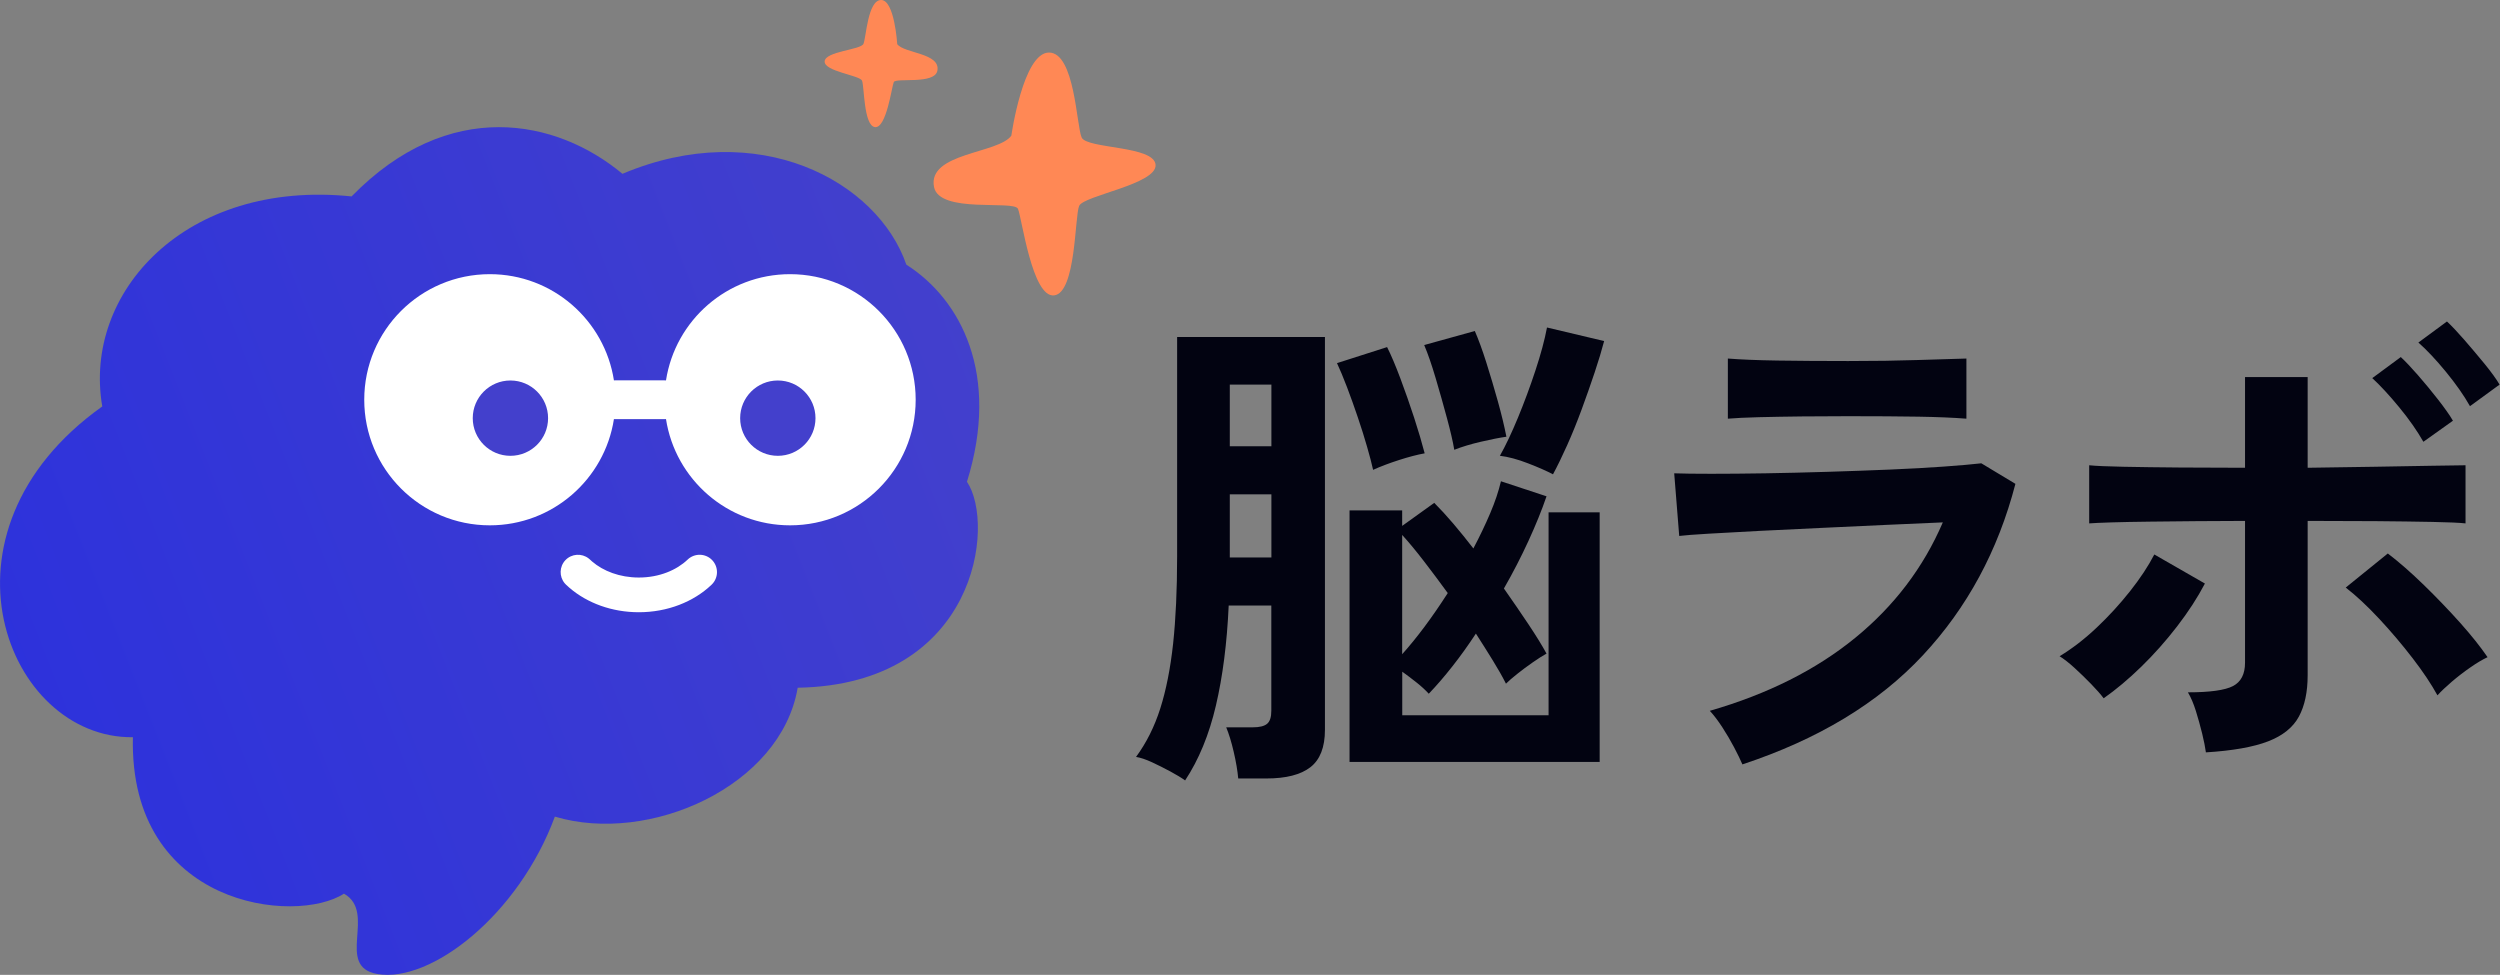 <svg width="159" height="62" viewBox="0 0 159 62" fill="none" xmlns="http://www.w3.org/2000/svg">
<rect x="0" y="0" width="159" height="62" fill="#808080" stroke="none"/>
<g clip-path="url(#clip0_1437_3599)">
<g clip-path="url(#clip1_1437_3599)">
<path d="M75.377 49.638C75.141 49.467 74.829 49.278 74.436 49.066C74.042 48.853 73.648 48.657 73.257 48.475C72.863 48.294 72.528 48.184 72.252 48.14C72.909 47.248 73.426 46.218 73.797 45.049C74.167 43.881 74.438 42.51 74.61 40.938C74.778 39.365 74.865 37.517 74.865 35.392V21.433H84.266V46.419C84.266 47.524 83.957 48.316 83.341 48.795C82.725 49.273 81.789 49.511 80.536 49.511H78.751C78.708 49.022 78.613 48.46 78.465 47.821C78.317 47.184 78.156 46.662 77.987 46.258H79.677C80.101 46.258 80.406 46.184 80.585 46.036C80.766 45.888 80.856 45.611 80.856 45.208V38.514H78.145C78.038 40.894 77.767 43.014 77.332 44.873C76.898 46.731 76.243 48.319 75.371 49.638H75.377ZM78.215 28.382H80.861V24.462H78.215V28.382ZM78.215 35.456H80.861V31.44H78.215V35.456ZM87.329 29.88C87.245 29.497 87.117 29.008 86.946 28.415C86.774 27.82 86.58 27.193 86.355 26.536C86.133 25.876 85.903 25.24 85.67 24.624C85.435 24.007 85.222 23.499 85.033 23.095L88.219 22.075C88.475 22.583 88.756 23.248 89.063 24.066C89.369 24.884 89.663 25.718 89.94 26.569C90.216 27.418 90.438 28.175 90.609 28.832C90.142 28.916 89.594 29.059 88.968 29.261C88.342 29.463 87.794 29.671 87.327 29.883L87.329 29.88ZM85.831 48.46V32.46H89.178V33.447L91.218 31.982C91.601 32.365 92.003 32.805 92.43 33.304C92.854 33.802 93.279 34.329 93.706 34.881C94.11 34.117 94.465 33.373 94.774 32.649C95.081 31.928 95.311 31.245 95.46 30.609L98.359 31.565C98.062 32.437 97.679 33.38 97.211 34.4C96.743 35.42 96.221 36.43 95.649 37.428C96.201 38.215 96.722 38.974 97.211 39.706C97.699 40.439 98.083 41.061 98.359 41.569C98.124 41.697 97.832 41.884 97.482 42.127C97.132 42.372 96.802 42.615 96.495 42.861C96.186 43.106 95.948 43.313 95.779 43.482C95.567 43.057 95.291 42.569 94.951 42.017C94.611 41.465 94.25 40.892 93.867 40.296C93.378 41.04 92.88 41.736 92.368 42.385C91.857 43.034 91.359 43.612 90.87 44.121C90.658 43.888 90.397 43.648 90.09 43.405C89.781 43.16 89.479 42.932 89.183 42.72V45.491H98.489V32.585H101.739V48.457H85.836L85.831 48.46ZM89.178 41.608C90.113 40.567 91.08 39.271 92.077 37.719C91.568 37.019 91.062 36.343 90.563 35.694C90.065 35.047 89.602 34.487 89.178 34.022V41.608ZM92.491 28.604C92.407 28.093 92.251 27.426 92.028 26.597C91.806 25.769 91.566 24.925 91.312 24.064C91.057 23.202 90.814 22.496 90.579 21.944L93.798 21.052C94.03 21.584 94.276 22.253 94.531 23.059C94.787 23.867 95.03 24.69 95.265 25.529C95.498 26.367 95.679 27.116 95.807 27.776C95.36 27.84 94.82 27.947 94.181 28.096C93.544 28.244 92.98 28.415 92.491 28.607V28.604ZM98.77 30.166C98.367 29.954 97.835 29.719 97.178 29.466C96.518 29.21 95.925 29.052 95.393 28.988C95.754 28.351 96.137 27.543 96.541 26.567C96.945 25.59 97.316 24.585 97.656 23.555C97.996 22.524 98.241 21.617 98.389 20.829L102.023 21.691C101.874 22.264 101.672 22.934 101.417 23.698C101.161 24.462 100.885 25.25 100.588 26.055C100.289 26.863 99.982 27.623 99.663 28.333C99.343 29.047 99.046 29.655 98.77 30.166Z" fill="#020311"/>
<path d="M110.818 48.618C110.69 48.322 110.516 47.959 110.291 47.534C110.068 47.11 109.818 46.685 109.542 46.258C109.266 45.834 109 45.484 108.744 45.208C112.421 44.147 115.501 42.6 117.987 40.57C120.472 38.542 122.33 36.093 123.563 33.224C122.499 33.268 121.295 33.319 119.945 33.383C118.595 33.447 117.225 33.511 115.834 33.575C114.443 33.639 113.124 33.702 111.881 33.766C110.639 33.83 109.565 33.889 108.662 33.943C107.76 33.996 107.139 34.045 106.798 34.086L106.479 30.103C107.031 30.123 107.819 30.133 108.836 30.133C109.854 30.133 111.004 30.123 112.277 30.103C113.553 30.082 114.87 30.049 116.23 30.008C117.59 29.965 118.912 29.919 120.198 29.865C121.484 29.811 122.637 29.747 123.655 29.673C124.675 29.599 125.46 29.53 126.012 29.466L128.18 30.773C127.076 35.022 125.11 38.66 122.284 41.687C119.459 44.714 115.634 47.025 110.81 48.618H110.818ZM109.892 26.628V22.803C110.7 22.867 111.751 22.911 113.047 22.931C114.343 22.951 115.842 22.962 117.542 22.962C119.242 22.962 120.643 22.941 121.939 22.898C123.236 22.854 124.276 22.824 125.064 22.803V26.628C124.256 26.564 123.241 26.521 122.019 26.5C120.796 26.48 119.303 26.47 117.542 26.47C116.586 26.47 115.614 26.475 114.625 26.485C113.638 26.495 112.722 26.513 111.884 26.533C111.045 26.554 110.38 26.587 109.892 26.628Z" fill="#020311"/>
<path d="M133.795 44.413C133.603 44.157 133.337 43.855 132.997 43.505C132.657 43.155 132.307 42.815 131.946 42.485C131.586 42.155 131.266 41.907 130.99 41.736C131.798 41.247 132.583 40.641 133.347 39.918C134.112 39.197 134.817 38.425 135.467 37.606C136.114 36.788 136.63 36.009 137.014 35.265L140.232 37.113C139.765 38.005 139.177 38.913 138.463 39.839C137.75 40.764 136.991 41.618 136.185 42.403C135.377 43.19 134.58 43.858 133.795 44.41V44.413ZM140.296 47.854C140.253 47.534 140.174 47.138 140.059 46.66C139.941 46.182 139.808 45.704 139.66 45.225C139.511 44.747 139.34 44.349 139.151 44.032C140.552 44.032 141.508 43.899 142.02 43.633C142.528 43.367 142.784 42.873 142.784 42.15V33.13C141.807 33.13 140.792 33.135 139.742 33.145C138.691 33.155 137.691 33.166 136.745 33.176C135.799 33.186 134.981 33.204 134.291 33.224C133.6 33.245 133.127 33.268 132.872 33.288V29.591C133.296 29.635 134.025 29.665 135.055 29.686C136.085 29.706 137.279 29.724 138.64 29.734C140 29.745 141.38 29.75 142.784 29.75V23.982H146.767V29.75C148.191 29.729 149.603 29.706 151.006 29.686C152.407 29.665 153.635 29.642 154.688 29.622C155.739 29.602 156.447 29.591 156.808 29.591V33.288C156.424 33.245 155.724 33.214 154.703 33.194C153.683 33.173 152.484 33.158 151.101 33.145C149.72 33.135 148.276 33.13 146.767 33.13V42.945C146.767 44.008 146.581 44.883 146.21 45.573C145.837 46.264 145.185 46.79 144.249 47.151C143.313 47.511 141.997 47.746 140.296 47.851V47.854ZM155.02 44.221C154.637 43.52 154.113 42.733 153.443 41.863C152.773 40.992 152.062 40.153 151.308 39.345C150.554 38.537 149.848 37.88 149.189 37.369L151.865 35.201C152.586 35.753 153.353 36.423 154.159 37.208C154.967 37.995 155.731 38.79 156.455 39.598C157.176 40.406 157.761 41.14 158.209 41.797C157.889 41.945 157.523 42.163 157.109 42.452C156.695 42.738 156.301 43.042 155.931 43.359C155.56 43.679 155.256 43.965 155.023 44.221H155.02ZM154.126 28.096C153.742 27.416 153.233 26.689 152.597 25.912C151.96 25.137 151.385 24.516 150.876 24.048L152.691 22.709C152.988 22.985 153.356 23.373 153.791 23.872C154.225 24.37 154.652 24.887 155.066 25.419C155.481 25.951 155.795 26.395 156.007 26.758L154.126 28.098V28.096ZM157.091 25.833C156.708 25.153 156.199 24.427 155.562 23.649C154.926 22.875 154.34 22.253 153.809 21.786L155.626 20.446C155.923 20.722 156.291 21.111 156.726 21.609C157.16 22.108 157.59 22.619 158.017 23.138C158.441 23.66 158.761 24.099 158.973 24.46L157.094 25.83L157.091 25.833Z" fill="#020311"/>
<path d="M21.878 56.836C18.797 58.832 8.202 57.682 8.452 46.887C0.455 46.987 -4.791 33.894 6.504 25.848C5.254 18.603 11.802 11.405 22.361 12.492C28.543 6.159 35.39 7.558 39.588 11.055C48.235 7.407 55.813 11.528 57.643 16.831C61.128 19.052 63.621 23.821 61.499 30.64C63.33 33.347 62.125 43.541 50.733 43.74C49.672 50.007 41.288 53.737 35.29 51.937C32.976 58.203 27.392 62.532 24 61.946C21.279 61.476 23.995 58.035 21.878 56.838V56.836Z" fill="url(#paint0_linear_1437_3599)"/>
<path d="M50.249 17.437C54.66 17.437 58.237 21.013 58.237 25.424C58.236 29.835 54.66 33.411 50.249 33.411C46.256 33.411 42.948 30.48 42.357 26.653L42.262 26.657H39.089C39.075 26.657 39.06 26.655 39.046 26.654C38.454 30.481 35.146 33.411 31.154 33.411C26.742 33.411 23.166 29.835 23.166 25.424C23.166 21.013 26.742 17.437 31.154 17.437C35.146 17.437 38.454 20.366 39.046 24.193C39.06 24.192 39.075 24.191 39.089 24.191H42.262L42.357 24.195C42.948 20.367 46.256 17.437 50.249 17.437Z" fill="white"/>
<path d="M32.462 28.99C33.786 28.99 34.858 27.918 34.858 26.595C34.858 25.272 33.786 24.199 32.462 24.199C31.14 24.199 30.067 25.272 30.067 26.595C30.067 27.918 31.14 28.99 32.462 28.99Z" fill="#4340CC"/>
<path d="M49.47 28.99C50.793 28.99 51.865 27.918 51.865 26.595C51.865 25.272 50.793 24.199 49.47 24.199C48.147 24.199 47.074 25.272 47.074 26.595C47.074 27.918 48.147 28.99 49.47 28.99Z" fill="#4340CC"/>
<path d="M43.735 35.589C44.175 35.169 44.874 35.184 45.294 35.624C45.715 36.065 45.7 36.764 45.259 37.185C44.11 38.283 42.441 38.938 40.629 38.938C38.93 38.938 37.354 38.362 36.218 37.384L35.997 37.184L35.919 37.101C35.557 36.675 35.568 36.036 35.963 35.623C36.359 35.211 36.997 35.173 37.438 35.517L37.524 35.59L37.66 35.713C38.362 36.316 39.412 36.731 40.629 36.731C41.925 36.731 43.033 36.26 43.735 35.589Z" fill="white"/>
<path d="M64.322 8.624C64.322 8.624 65.071 3.342 66.715 3.342C68.359 3.342 68.463 8.002 68.791 8.741C69.118 9.48 73.413 9.253 73.495 10.485C73.577 11.717 68.921 12.433 68.635 13.093C68.348 13.752 68.44 18.62 67.044 18.787C65.648 18.953 64.991 13.857 64.743 13.282C64.495 12.707 59.732 13.612 59.402 11.886C58.988 9.708 63.501 9.777 64.322 8.626V8.624Z" fill="#FF8855"/>
<path d="M57.063 2.805C57.063 2.805 56.894 0 56.04 0C55.186 0 55.087 2.406 54.915 2.789C54.744 3.173 52.489 3.26 52.448 3.902C52.407 4.543 54.672 4.786 54.823 5.126C54.974 5.466 54.923 7.997 55.649 8.084C56.375 8.171 56.715 5.522 56.843 5.223C56.971 4.924 59.446 5.395 59.617 4.497C59.832 3.365 57.487 3.4 57.06 2.802L57.063 2.805Z" fill="#FF8855"/>
</g>
</g>
<defs>
<linearGradient id="paint0_linear_1437_3599" x1="-7.054" y1="48.334" x2="69.647" y2="18.178" gradientUnits="userSpaceOnUse">
<stop stop-color="#2A30DE"/>
<stop offset="0.91" stop-color="#4340CC"/>
</linearGradient>
<clipPath id="clip0_1437_3599">
<rect width="159" height="62" fill="white"/>
</clipPath>
<clipPath id="clip1_1437_3599">
<rect width="158.971" height="62" fill="white"/>
</clipPath>
</defs>
</svg>
